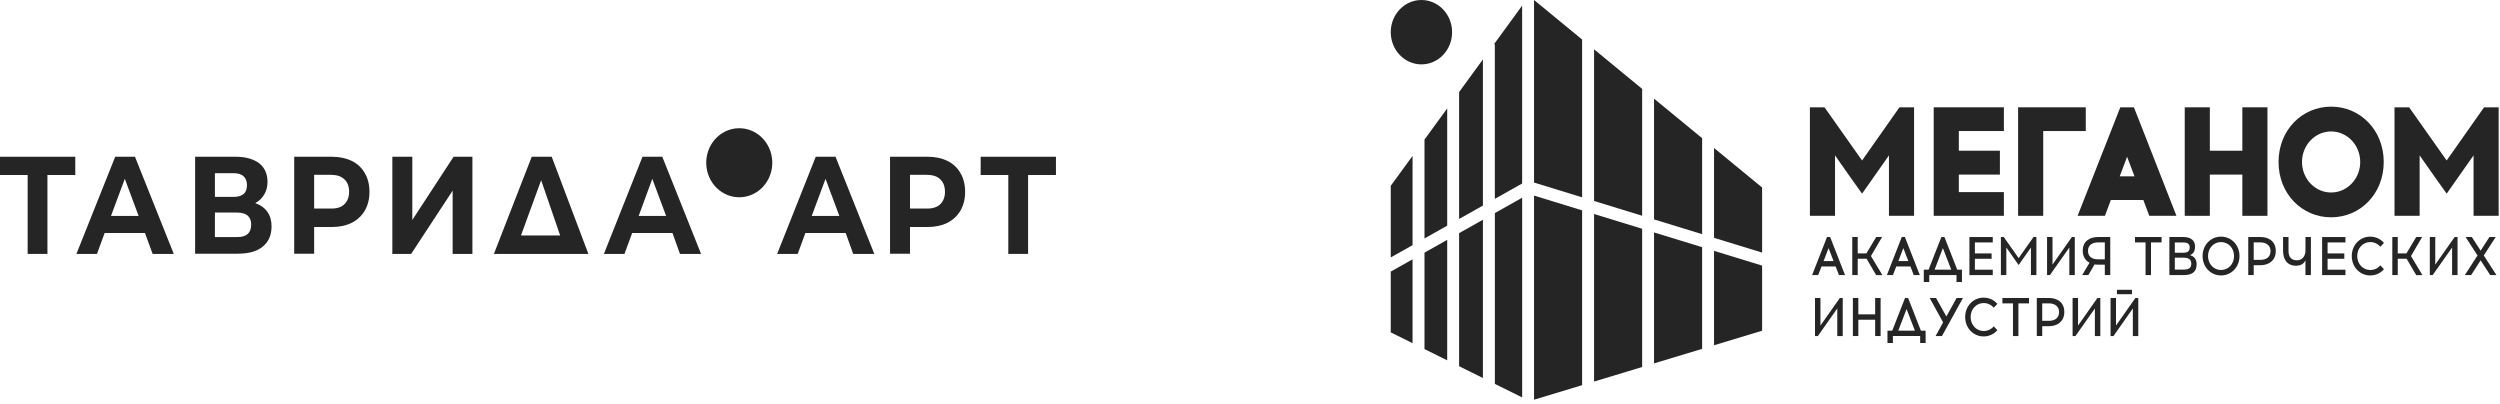 <?xml version="1.0" encoding="UTF-8"?> <svg xmlns="http://www.w3.org/2000/svg" width="514" height="83" viewBox="0 0 514 83" fill="none"><path d="M15.477 35.982H9.752V52.202H5.685V35.982H0V32.226H15.477V35.982Z" fill="#252525"></path><path d="M217.102 35.982H211.377V52.202H207.31V35.982H201.625V32.226H217.102V35.982Z" fill="#252525"></path><path d="M28.503 44.402L25.66 36.766L22.817 44.402H28.503ZM29.806 47.91H21.515L19.935 52.202H15.711L23.686 32.226H27.753L35.728 52.202H31.385L29.806 47.91Z" fill="#252525"></path><path d="M51.646 46.176C51.646 44.525 50.659 43.7 48.724 43.7H44.184V48.735H48.724C50.659 48.777 51.646 47.91 51.646 46.176ZM44.184 40.481H48.053C48.961 40.481 49.632 40.274 50.106 39.861C50.58 39.449 50.777 38.83 50.777 38.045C50.777 37.261 50.54 36.683 50.066 36.229C49.593 35.817 48.922 35.61 48.053 35.61H44.184V40.481ZM54.962 43.535C55.554 44.36 55.831 45.351 55.831 46.548C55.831 48.323 55.238 49.685 54.054 50.675C52.87 51.666 51.132 52.161 48.922 52.161H40.117V32.226H48.408C50.501 32.226 52.08 32.68 53.264 33.547C54.409 34.455 55.002 35.734 55.002 37.385C55.002 38.376 54.765 39.242 54.33 39.985C53.896 40.728 53.264 41.347 52.475 41.76C53.541 42.132 54.37 42.709 54.962 43.535Z" fill="#252525"></path><path d="M70.789 42.008C71.421 41.389 71.776 40.563 71.776 39.449C71.776 38.334 71.46 37.468 70.789 36.849C70.118 36.229 69.21 35.941 67.946 35.941H64.59V42.874H67.946C69.21 42.916 70.157 42.627 70.789 42.008ZM72.329 33.093C73.513 33.67 74.382 34.496 75.013 35.61C75.645 36.683 75.961 37.963 75.961 39.449C75.961 40.935 75.645 42.173 75.013 43.287C74.382 44.36 73.474 45.227 72.329 45.805C71.144 46.383 69.802 46.672 68.223 46.672H64.59V52.161H60.484V32.226H68.223C69.802 32.226 71.144 32.515 72.329 33.093Z" fill="#252525"></path><path d="M193.297 42.008C193.928 41.389 194.284 40.563 194.284 39.449C194.284 38.334 193.968 37.468 193.297 36.849C192.665 36.229 191.718 35.941 190.454 35.941H187.098V42.874H190.454C191.678 42.916 192.626 42.627 193.297 42.008ZM194.797 33.093C195.981 33.67 196.85 34.496 197.482 35.61C198.113 36.683 198.429 37.963 198.429 39.449C198.429 40.935 198.113 42.173 197.482 43.287C196.85 44.36 195.942 45.227 194.797 45.805C193.613 46.383 192.27 46.672 190.691 46.672H187.098V52.161H182.992V32.226H190.73C192.27 32.226 193.652 32.515 194.797 33.093Z" fill="#252525"></path><path d="M80.664 32.226H84.77V45.227L93.258 32.226H97.128V52.202H93.061V39.201L84.533 52.202H80.664V32.226Z" fill="#252525"></path><path d="M107.114 48.405H115.168L111.259 37.055L107.114 48.405ZM120.972 52.202H101.547C104.153 45.557 106.758 38.871 109.325 32.226H113.431C115.957 38.871 118.484 45.557 120.972 52.202Z" fill="#252525"></path><path d="M136.956 44.402L134.113 36.766L131.31 44.402H136.956ZM138.259 47.91H129.968L128.389 52.202H124.164L132.1 32.226H136.166L144.141 52.202H139.799L138.259 47.91Z" fill="#252525"></path><path d="M172.573 44.402L169.73 36.766L166.888 44.402H172.573ZM173.876 47.91H165.585L164.006 52.202H159.781L167.717 32.226H171.784L179.759 52.202H175.416L173.876 47.91Z" fill="#252525"></path><path d="M158.773 33.854C158.98 29.939 156.112 26.59 152.368 26.373C148.623 26.156 145.419 29.154 145.211 33.069C145.004 36.984 147.872 40.333 151.616 40.55C155.361 40.767 158.565 37.769 158.773 33.854Z" fill="#252525"></path><path d="M315.398 82.179L325.282 79.191V43.25L315.398 40.214V82.179Z" fill="#252525"></path><path d="M299.992 45.018L304.887 42.267V12.215L299.992 18.927V45.018Z" fill="#252525"></path><path d="M307.344 78.93L312.957 81.707V40.65L307.344 43.807V78.93Z" fill="#252525"></path><path d="M299.992 75.293L304.887 77.716V45.182L299.992 47.936V75.293Z" fill="#252525"></path><path d="M285.938 52.924L290.422 50.404V32.054L285.938 38.202V52.924Z" fill="#252525"></path><path d="M285.938 68.337L290.422 70.556V53.317L285.938 55.837V68.337Z" fill="#252525"></path><path d="M292.875 49.023L297.544 46.398V22.289L292.875 28.694V49.023Z" fill="#252525"></path><path d="M292.875 71.77L297.544 74.081V49.313L292.875 51.941V71.77Z" fill="#252525"></path><path d="M307.338 9.082V40.885L312.951 37.728V1.155L307.172 9.082H307.338Z" fill="#252525"></path><path d="M340.07 45.108L349.957 48.145V28.411L340.07 20.284V45.108Z" fill="#252525"></path><path d="M352.406 70.983L362.29 67.991V54.612L352.406 51.579V70.983Z" fill="#252525"></path><path d="M352.406 48.899L362.29 51.932V38.556L352.406 30.429V48.899Z" fill="#252525"></path><path d="M315.398 37.536L325.282 40.569V8.127L315.398 0V37.536Z" fill="#252525"></path><path d="M340.07 74.714L349.957 71.722V50.824L340.07 47.791V74.714Z" fill="#252525"></path><path d="M337.638 18.281L327.742 10.141V41.323L337.626 44.359V18.8" fill="#252525"></path><path d="M327.742 78.447L337.626 75.455V47.037L327.742 44.001V78.447Z" fill="#252525"></path><path d="M292.245 13.235C295.728 13.235 298.552 10.273 298.552 6.618C298.552 2.964 295.728 0.001 292.245 0.001C288.761 0.001 285.938 2.964 285.938 6.618C285.938 10.273 288.761 13.235 292.245 13.235Z" fill="#252525"></path><path d="M393.532 44.373H388.369V31.946L382.84 39.817L380.41 36.407L377.281 31.946V44.373H372.117V22.065H375.123L382.84 32.994L390.526 22.065H393.532V44.373Z" fill="#252525"></path><path d="M411.178 30.989V35.896H402.734V39.496H411.999V44.372H397.57V22.064H411.999V26.94H402.734V30.986H411.178V30.989Z" fill="#252525"></path><path d="M428.834 26.941H420.086V44.373H414.922V22.065H428.834V26.941Z" fill="#252525"></path><path d="M438.73 22.067L439.976 25.221L447.479 44.372H441.89L440.673 41.12H433.992L432.776 44.372H427.156L435.935 22.064H438.73V22.067ZM438.851 36.248L437.333 32.233L435.815 36.248H438.851Z" fill="#252525"></path><path d="M461.025 30.987V22.065H466.189V44.373H461.025V35.897H454.343V44.373H449.18V22.065H454.343V30.987H461.025Z" fill="#252525"></path><path d="M513.728 44.373H508.564V31.946L503.035 39.817L500.606 36.407L497.476 31.946V44.373H492.312V22.065H495.318L503.035 32.994L510.719 22.065H513.725V44.373H513.728Z" fill="#252525"></path><path d="M479.282 21.927C473.297 21.927 468.469 26.74 468.469 33.303C468.469 39.866 473.297 44.678 479.282 44.678C485.266 44.678 490.095 39.866 490.095 33.303C490.095 26.74 485.266 21.927 479.282 21.927ZM480.438 39.461C480.35 39.48 480.26 39.489 480.172 39.502C480.073 39.518 479.976 39.537 479.873 39.546C479.677 39.565 479.481 39.578 479.279 39.578C479.077 39.578 478.881 39.565 478.684 39.546C478.585 39.537 478.485 39.514 478.386 39.502C478.298 39.489 478.208 39.476 478.12 39.461C475.371 38.894 473.294 36.355 473.294 33.303C473.294 30.251 475.371 27.712 478.12 27.145C478.22 27.123 478.322 27.113 478.422 27.097C478.509 27.085 478.594 27.066 478.681 27.056C478.877 27.037 479.077 27.024 479.279 27.024C479.481 27.024 479.68 27.037 479.873 27.056C479.961 27.066 480.048 27.081 480.133 27.097C480.236 27.113 480.335 27.126 480.435 27.145C483.184 27.712 485.26 30.251 485.26 33.303C485.26 36.355 483.184 38.894 480.435 39.461H480.438Z" fill="#252525"></path><path d="M375.63 48.73H376.27L376.557 49.455L379.336 56.553H378.09L377.408 54.786H374.499L373.817 56.553H372.57L375.35 49.455L375.627 48.73H375.63ZM376.982 53.681L375.95 51.009L374.927 53.681H376.982Z" fill="#252525"></path><path d="M384.667 52.643L387.021 56.565H385.741L383.771 53.2H381.948V56.553H380.828V48.73H381.948V52.095H383.728L385.753 48.73H386.958L384.667 52.643Z" fill="#252525"></path><path d="M391.005 48.73H391.645L391.932 49.455L394.711 56.553H393.465L392.783 54.786H389.874L389.192 56.553H387.945L390.725 49.455L391.002 48.73H391.005ZM392.358 53.681L391.325 51.009L390.302 53.681H392.358Z" fill="#252525"></path><path d="M396.515 55.448L398.86 49.458L399.147 48.733H399.774L400.061 49.458L402.406 55.448H403.375V57.984H402.255V56.553H396.651V57.984H395.531V55.448H396.512H396.515ZM401.172 55.448L399.458 51.009L397.752 55.448H401.172Z" fill="#252525"></path><path d="M409.474 52.096V53.204H406.034V55.452H409.71V56.56H404.914V48.737H409.71V49.845H406.034V52.102H409.474V52.096Z" fill="#252525"></path><path d="M418.68 56.556H417.56V50.889L415.526 53.783L415.037 54.486L414.537 53.783L412.502 50.889V56.556H411.383V48.733H411.98L412.502 49.483L415.037 53.07L417.563 49.483L418.086 48.733H418.683V56.556H418.68Z" fill="#252525"></path><path d="M426.576 56.556H425.456V50.889L421.46 56.556H420.875V48.733H421.995V54.4L425.978 48.733H426.576V56.556Z" fill="#252525"></path><path d="M430.641 54.365L429.361 56.556H428.094L429.606 54.02C428.734 53.561 428.211 52.713 428.211 51.56C428.211 49.616 429.597 48.733 431.365 48.733H433.87V56.556H432.75V54.422H431.365C431.109 54.422 430.876 54.4 430.641 54.365ZM431.365 53.314H432.75V49.838H431.365C430.119 49.838 429.289 50.452 429.289 51.56C429.289 52.779 430.14 53.314 431.365 53.314Z" fill="#252525"></path><path d="M444.419 48.73V49.838H442.246V56.556H441.126V49.838H438.953V48.73H444.419Z" fill="#252525"></path><path d="M446.023 48.73H448.836C449.754 48.73 451.299 48.942 451.299 50.74C451.299 51.756 450.819 52.237 450.242 52.462C450.934 52.639 451.628 53.121 451.628 54.318C451.628 56.543 449.711 56.553 448.836 56.553H446.023V48.73ZM448.836 51.959C449.539 51.959 450.2 51.826 450.2 50.898C450.2 49.971 449.551 49.847 448.836 49.847H447.143V51.959H448.836ZM448.836 52.975H447.143V55.435H448.836C449.892 55.435 450.529 55.166 450.529 54.238C450.529 53.244 449.868 52.975 448.836 52.975Z" fill="#252525"></path><path d="M456.645 48.651C458.746 48.651 460.439 50.339 460.439 52.64C460.439 54.942 458.746 56.63 456.645 56.63C454.545 56.63 452.852 54.942 452.852 52.64C452.852 50.339 454.545 48.651 456.645 48.651ZM459.319 52.64C459.319 50.975 458.127 49.769 456.645 49.769C455.163 49.769 453.971 50.975 453.971 52.64C453.971 54.306 455.163 55.512 456.645 55.512C458.127 55.512 459.319 54.306 459.319 52.64Z" fill="#252525"></path><path d="M467.901 51.614C467.901 53.425 466.612 54.53 464.747 54.53H463.362V56.553H462.242V48.73H464.747C466.516 48.73 467.901 49.67 467.901 51.614ZM464.747 53.425C465.972 53.425 466.823 52.833 466.823 51.614C466.823 50.506 465.993 49.838 464.747 49.838H463.362V53.425H464.747Z" fill="#252525"></path><path d="M475.12 56.556H474.001V53.495C473.832 53.909 473.352 54.634 472.084 54.634C470.21 54.634 469.398 53.314 469.398 51.551V48.733H470.518V51.551C470.518 52.535 470.847 53.517 472.244 53.517C473.726 53.517 474.004 52.12 474.004 51.582V48.733H475.123V56.556H475.12Z" fill="#252525"></path><path d="M481.99 52.096V53.204H478.549V55.452H482.225V56.56H477.43V48.737H482.225V49.845H478.549V52.102H481.99V52.096Z" fill="#252525"></path><path d="M487.317 56.632C485.229 56.632 483.523 54.945 483.523 52.643C483.523 50.341 485.229 48.654 487.317 48.654C488.446 48.654 489.448 49.135 490.142 49.939L489.396 50.734C488.895 50.12 488.138 49.771 487.32 49.771C485.85 49.771 484.646 50.978 484.646 52.643C484.646 54.308 485.85 55.514 487.32 55.514C488.141 55.514 488.898 55.169 489.396 54.552L490.142 55.347C489.451 56.151 488.449 56.632 487.317 56.632Z" fill="#252525"></path><path d="M495.698 52.643L498.052 56.565H496.773L494.802 53.2H492.979V56.553H491.859V48.73H492.979V52.095H494.76L496.785 48.73H497.989L495.698 52.643Z" fill="#252525"></path><path d="M505.271 56.556H504.152V50.889L500.156 56.556H499.57V48.733H500.69V54.4L504.674 48.733H505.271V56.556Z" fill="#252525"></path><path d="M510.668 52.532L513.266 56.556H511.978L510.016 53.526L508.066 56.556H506.766L509.376 52.532L506.926 48.733H508.214L510.016 51.529L511.827 48.733H513.115L510.665 52.532H510.668Z" fill="#252525"></path><path d="M378.865 69.09H377.745V63.423L373.75 69.09H373.164V61.267H374.284V66.934L378.267 61.267H378.865V69.09Z" fill="#252525"></path><path d="M385.534 64.63V61.265H386.654V69.088H385.534V65.735H382.073V69.088H380.953V61.265H382.073V64.63H385.534Z" fill="#252525"></path><path d="M389.046 67.982L391.391 61.992L391.678 61.267H392.306L392.592 61.992L394.937 67.982H395.906V70.518H394.786V69.087H389.182V70.518H388.062V67.982H389.043H389.046ZM393.703 67.982L391.989 63.543L390.284 67.982H393.703Z" fill="#252525"></path><path d="M399.265 69.09H397.955L399.501 66.285L396.742 61.267H398.052L400.174 65.066L402.274 61.267H403.584L399.268 69.09H399.265Z" fill="#252525"></path><path d="M407.833 69.17C405.744 69.17 404.039 67.483 404.039 65.181C404.039 62.879 405.744 61.192 407.833 61.192C408.961 61.192 409.963 61.673 410.657 62.477L409.912 63.272C409.411 62.658 408.653 62.309 407.836 62.309C406.366 62.309 405.162 63.516 405.162 65.181C405.162 66.846 406.366 68.053 407.836 68.053C408.656 68.053 409.414 67.707 409.912 67.09L410.657 67.885C409.966 68.689 408.964 69.17 407.833 69.17Z" fill="#252525"></path><path d="M417.161 61.267V62.375H414.988V69.094H413.868V62.375H411.695V61.267H417.161Z" fill="#252525"></path><path d="M424.424 64.149C424.424 65.96 423.136 67.065 421.27 67.065H419.885V69.088H418.766V61.265H421.27C423.039 61.265 424.424 62.205 424.424 64.149ZM421.27 65.96C422.496 65.96 423.347 65.368 423.347 64.149C423.347 63.041 422.517 62.373 421.27 62.373H419.885V65.96H421.27Z" fill="#252525"></path><path d="M431.826 69.09H430.706V63.423L426.71 69.09H426.125V61.267H427.245V66.934L431.228 61.267H431.826V69.09Z" fill="#252525"></path><path d="M433.93 61.267H435.049V66.934L439.033 61.267H439.631V69.091H438.511V63.423L434.527 69.091H433.93V61.267ZM438.33 59.589V60.482H435.239V59.589H438.33Z" fill="#252525"></path></svg> 